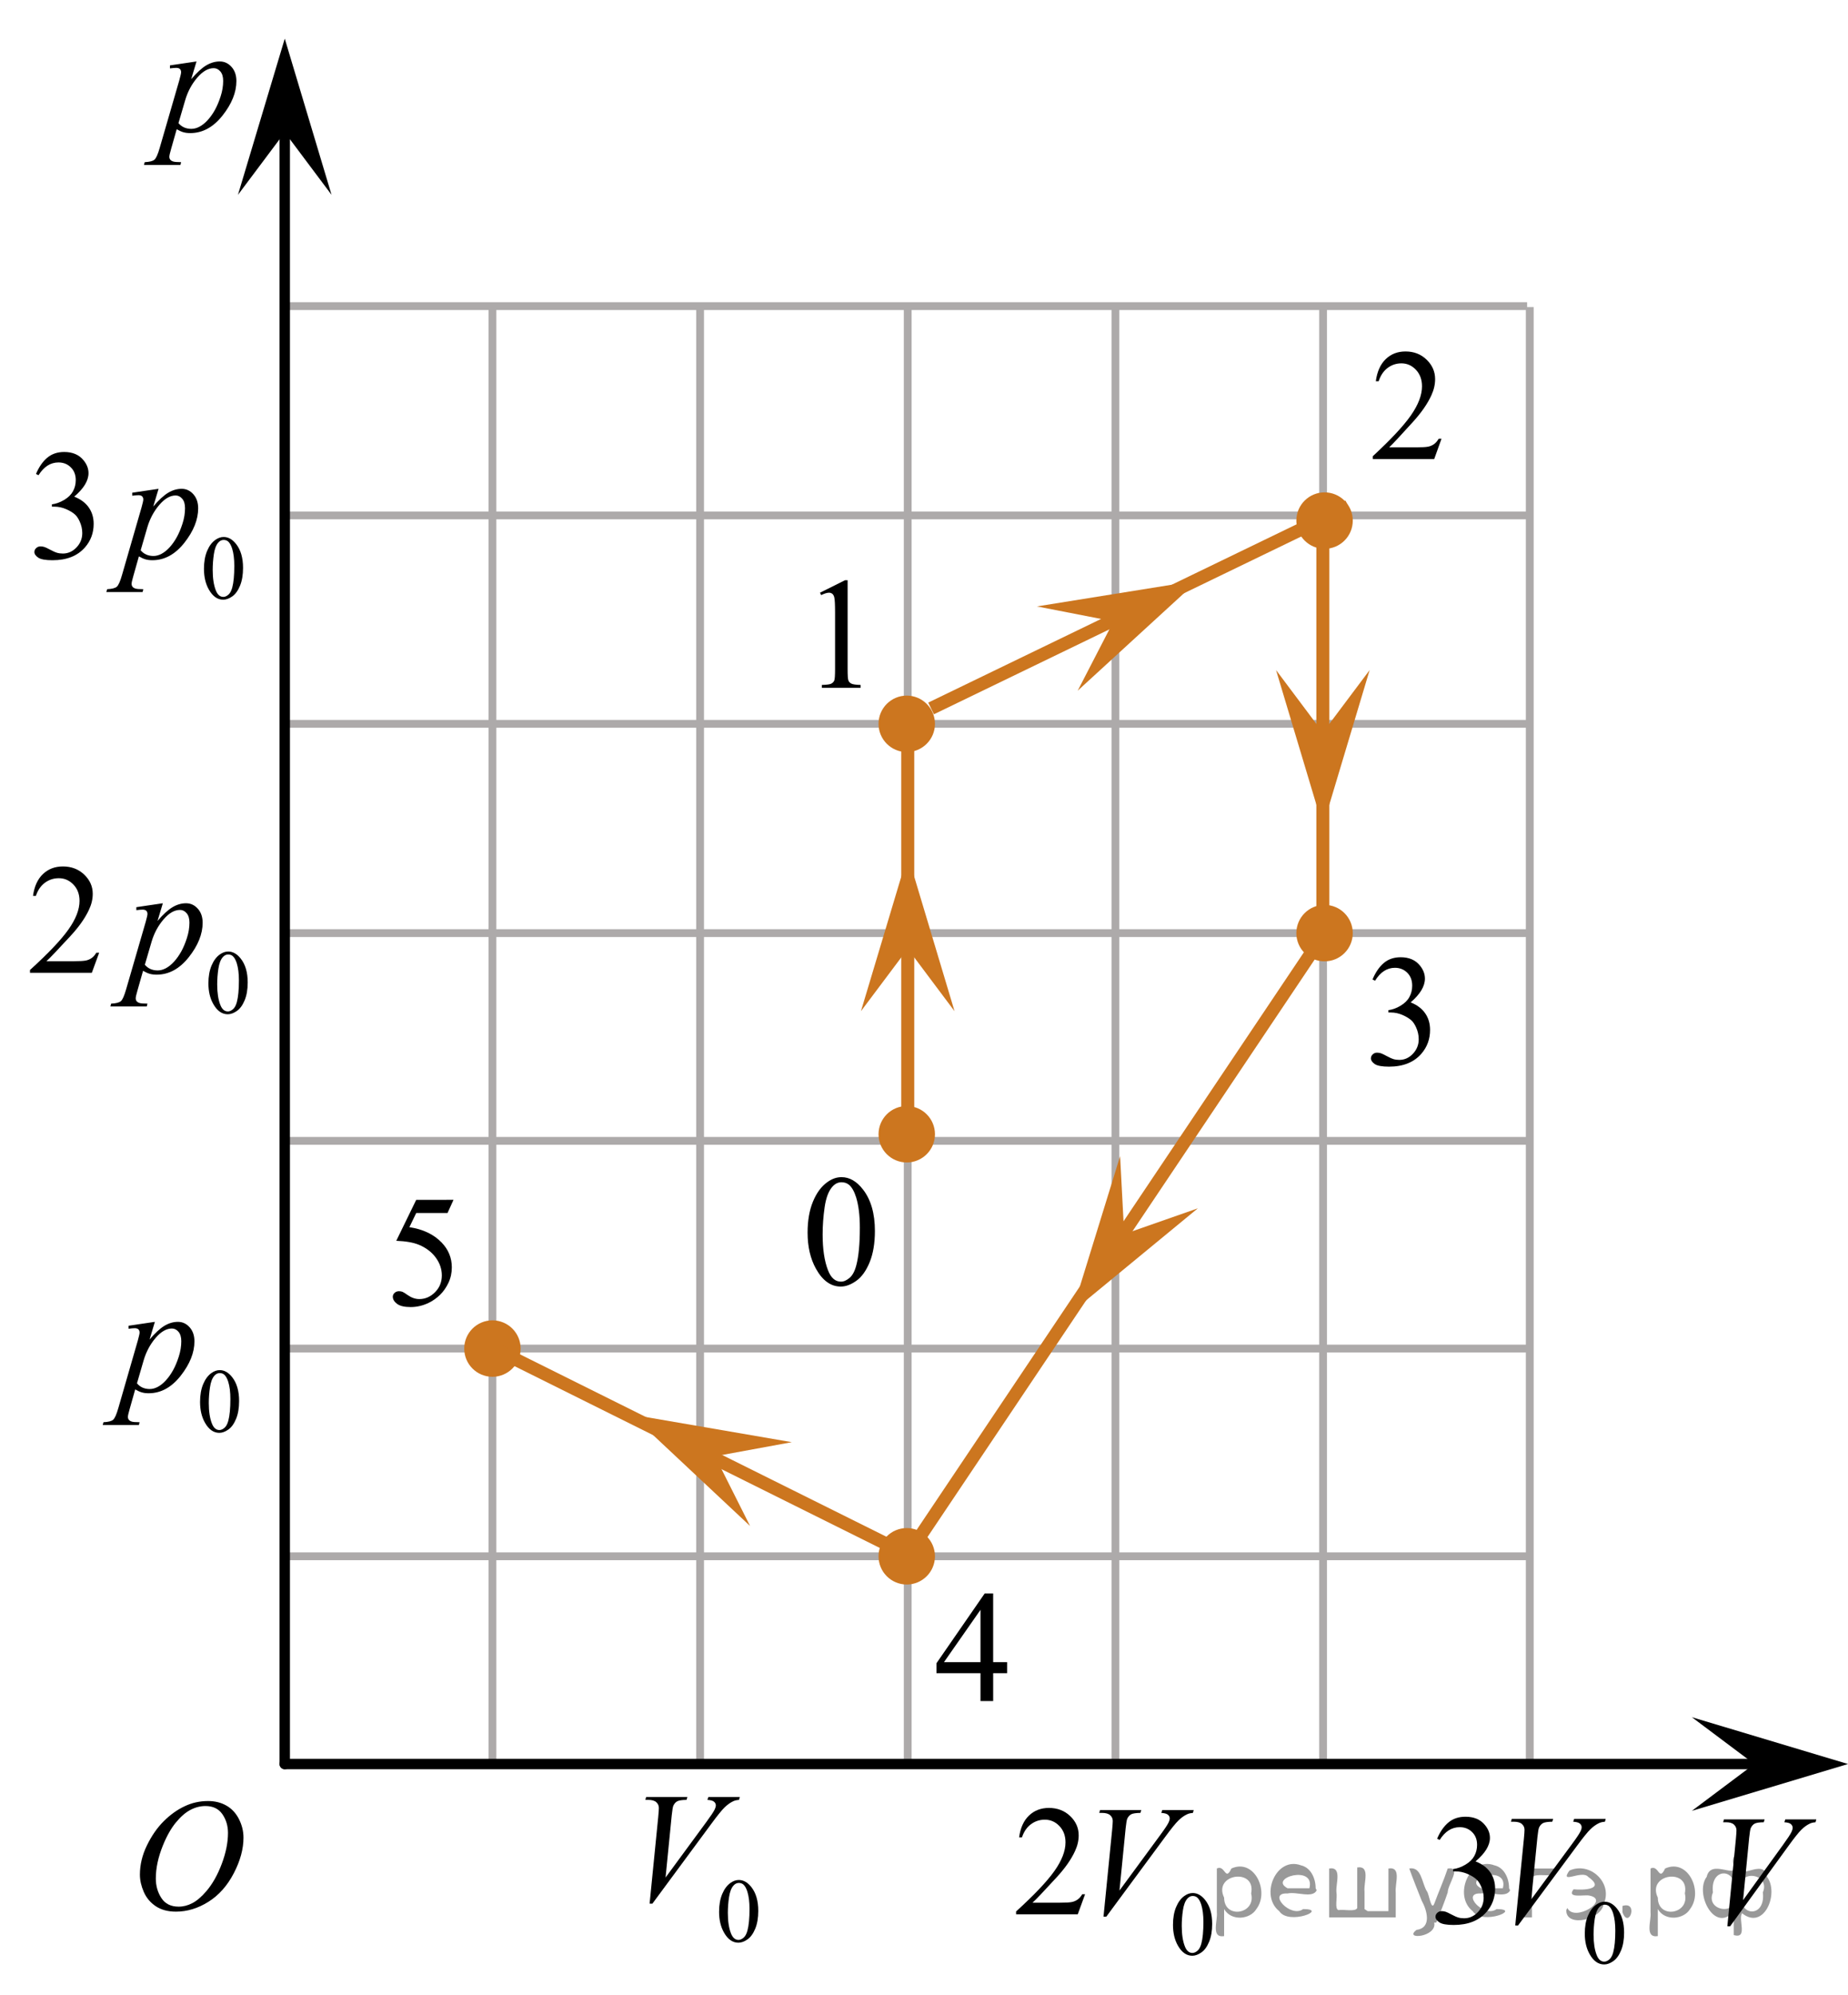 <?xml version="1.0" encoding="utf-8"?>
<!-- Generator: Adobe Illustrator 27.2.0, SVG Export Plug-In . SVG Version: 6.00 Build 0)  -->
<svg version="1.1" id="Слой_1" xmlns="http://www.w3.org/2000/svg" xmlns:xlink="http://www.w3.org/1999/xlink" x="0px" y="0px"
	 width="177.687px" height="191.726px" viewBox="0 0 177.687 191.726" enable-background="new 0 0 177.687 191.726"
	 xml:space="preserve">
<line fill="none" stroke="#ADAAAA" stroke-width="0.75" stroke-miterlimit="10" x1="27.337" y1="69.575" x2="147.088" y2="69.575"/>
<line fill="none" stroke="#ADAAAA" stroke-width="0.75" stroke-miterlimit="10" x1="27.337" y1="89.691" x2="147.088" y2="89.691"/>
<line fill="none" stroke="#ADAAAA" stroke-width="0.75" stroke-miterlimit="10" x1="27.337" y1="109.66" x2="147.088" y2="109.66"/>
<line fill="none" stroke="#ADAAAA" stroke-width="0.75" stroke-miterlimit="10" x1="27.337" y1="129.624" x2="147.088" y2="129.624"/>
<line fill="none" stroke="#ADAAAA" stroke-width="0.75" stroke-miterlimit="10" x1="27.337" y1="149.59" x2="147.088" y2="149.59"/>
<line fill="none" stroke="#ADAAAA" stroke-width="0.75" stroke-miterlimit="10" x1="27.379" y1="169.558" x2="127.215" y2="169.558"/>
<line fill="none" stroke="#ADAAAA" stroke-width="0.75" stroke-miterlimit="10" x1="27.379" y1="169.558" x2="27.379" y2="69.575"/>
<line fill="none" stroke="#ADAAAA" stroke-width="0.75" stroke-miterlimit="10" x1="47.348" y1="169.532" x2="47.348" y2="29.425"/>
<line fill="none" stroke="#ADAAAA" stroke-width="0.75" stroke-miterlimit="10" x1="67.314" y1="169.532" x2="67.314" y2="29.425"/>
<line fill="none" stroke="#ADAAAA" stroke-width="0.75" stroke-miterlimit="10" x1="87.278" y1="169.532" x2="87.278" y2="29.425"/>
<line fill="none" stroke="#ADAAAA" stroke-width="0.75" stroke-miterlimit="10" x1="107.249" y1="169.532" x2="107.249" y2="29.425"/>
<line fill="none" stroke="#ADAAAA" stroke-width="0.75" stroke-miterlimit="10" x1="127.215" y1="169.532" x2="127.215" y2="29.425"/>
<polygon points="168.678,169.558 162.675,165.058 177.687,169.558 162.675,174.058 "/>
<circle fill="#CC761F" stroke="#CC761F" stroke-width="0.75" stroke-miterlimit="10" cx="87.185" cy="109.024" r="2.338"/>
<circle fill="#CC761F" stroke="#CC761F" stroke-width="0.75" stroke-miterlimit="10" cx="87.185" cy="149.591" r="2.338"/>
<g>
	<g>
		<g>
			<defs>
				<rect id="SVGID_1_" x="76.243" y="52.198" width="9.53" height="16.697"/>
			</defs>
			<clipPath id="SVGID_00000026870893001120483580000015235678451266051767_">
				<use xlink:href="#SVGID_1_"  overflow="visible"/>
			</clipPath>
			<g clip-path="url(#SVGID_00000026870893001120483580000015235678451266051767_)">
				<path d="M78.844,56.971l2.413-1.203h0.242v8.558c0,0.568,0.022,0.922,0.069,1.062
					c0.046,0.14,0.143,0.246,0.289,0.321c0.145,0.074,0.443,0.117,0.892,0.127v0.276h-3.729v-0.276
					c0.468-0.01,0.77-0.051,0.907-0.123c0.136-0.072,0.231-0.17,0.285-0.292
					c0.053-0.122,0.08-0.487,0.08-1.095v-5.471c0-0.737-0.024-1.211-0.073-1.42
					c-0.034-0.16-0.097-0.277-0.186-0.352c-0.09-0.075-0.198-0.112-0.325-0.112
					c-0.181,0-0.432,0.077-0.753,0.231L78.844,56.971z"/>
			</g>
		</g>
	</g>
</g>
<g>
	<g>
		<g>
			<defs>
				
					<rect id="SVGID_00000013898236102409153770000009530482940069117100_" x="129.143" y="30.215" width="12.36" height="16.697"/>
			</defs>
			<clipPath id="SVGID_00000083798198849479523980000004617691020356771474_">
				<use xlink:href="#SVGID_00000013898236102409153770000009530482940069117100_"  overflow="visible"/>
			</clipPath>
			<g clip-path="url(#SVGID_00000083798198849479523980000004617691020356771474_)">
				<path d="M138.601,42.175l-0.701,1.95h-5.902v-0.276c1.736-1.605,2.959-2.915,3.667-3.932s1.062-1.945,1.062-2.787
					c0-0.644-0.194-1.171-0.583-1.585c-0.389-0.413-0.854-0.62-1.395-0.62c-0.491,0-0.933,0.145-1.324,0.438
					c-0.391,0.291-0.68,0.719-0.866,1.281h-0.273c0.123-0.922,0.44-1.629,0.948-2.122
					c0.509-0.494,1.145-0.74,1.907-0.74c0.811,0,1.489,0.264,2.032,0.792c0.544,0.528,0.815,1.151,0.815,1.868
					c0,0.514-0.118,1.027-0.354,1.54c-0.363,0.808-0.954,1.662-1.77,2.563c-1.225,1.355-1.989,2.173-2.294,2.451
					h2.611c0.531,0,0.904-0.019,1.118-0.06s0.406-0.121,0.579-0.243c0.172-0.122,0.321-0.295,0.45-0.519
					C138.328,42.175,138.601,42.175,138.601,42.175z"/>
			</g>
		</g>
	</g>
</g>
<g>
	<g>
		<g>
			<g>
				<g>
					<g>
						<g>
							<g>
								<g>
									<g>
										<g>
											<g>
												<g>
													<g>
														<g>
															<g>
																<defs>
																	
																		<rect id="SVGID_00000170997596063193563170000011352853113038054043_" x="10.811" y="169.615" width="16.568" height="18.715"/>
																</defs>
																<clipPath id="SVGID_00000181797218133765470020000018026853070310194599_">
																	<use xlink:href="#SVGID_00000170997596063193563170000011352853113038054043_"  overflow="visible"/>
																</clipPath>
															</g>
														</g>
													</g>
												</g>
											</g>
										</g>
									</g>
								</g>
							</g>
						</g>
					</g>
				</g>
			</g>
		</g>
	</g>
	<g>
		<g>
			<g>
				<g>
					<g>
						<g>
							<g>
								<g>
									<g>
										<g>
											<g>
												<g>
													<g>
														<g>
															<g>
																<defs>
																	
																		<rect id="SVGID_00000033359712128943088280000007949369288491689404_" x="10.48" y="169.558" width="16.511" height="18.146"/>
																</defs>
																<clipPath id="SVGID_00000028294468551229293750000003306733561999842733_">
																	<use xlink:href="#SVGID_00000033359712128943088280000007949369288491689404_"  overflow="visible"/>
																</clipPath>
																<g clip-path="url(#SVGID_00000028294468551229293750000003306733561999842733_)">
																	<g enable-background="new    ">
																		<path d="M20.005,173.116c0.665,0,1.253,0.146,1.766,0.44c0.512,0.292,0.914,0.725,1.205,1.297
																			c0.29,0.572,0.435,1.166,0.435,1.78c0,1.09-0.311,2.233-0.935,3.43
																			c-0.623,1.197-1.437,2.111-2.441,2.741c-1.005,0.63-2.044,0.944-3.118,0.944
																			c-0.773,0-1.419-0.174-1.939-0.521c-0.52-0.347-0.904-0.806-1.153-1.375
																			c-0.248-0.57-0.373-1.122-0.373-1.657c0-0.95,0.225-1.889,0.676-2.815
																			c0.451-0.927,0.989-1.702,1.615-2.324c0.625-0.622,1.292-1.101,2.002-1.435
																			C18.453,173.284,19.207,173.116,20.005,173.116z M19.754,173.596c-0.493,0-0.974,0.124-1.444,0.371
																			c-0.471,0.247-0.938,0.652-1.4,1.215c-0.463,0.561-0.879,1.298-1.248,2.208
																			c-0.453,1.119-0.68,2.177-0.68,3.171c0,0.71,0.18,1.338,0.54,1.886
																			c0.359,0.547,0.911,0.821,1.655,0.821c0.448,0,0.888-0.113,1.319-0.338
																			c0.431-0.225,0.88-0.609,1.348-1.154c0.586-0.685,1.079-1.559,1.478-2.62
																			c0.399-1.062,0.599-2.054,0.599-2.973c0-0.68-0.18-1.281-0.54-1.804
																			C21.019,173.857,20.477,173.596,19.754,173.596z"/>
																	</g>
																</g>
															</g>
														</g>
													</g>
												</g>
											</g>
										</g>
									</g>
								</g>
							</g>
						</g>
					</g>
				</g>
			</g>
		</g>
	</g>
</g>
<g>
	<g>
		<g>
			<g>
				<g>
					<g>
						<g>
							<g>
								<g>
									<g>
										<g>
											<g>
												<g>
													<g>
														<defs>
															
																<rect id="SVGID_00000149365008034424208890000016052134908774913159_" x="87.278" y="149.59" width="12.363" height="16.699"/>
														</defs>
														<clipPath id="SVGID_00000078023096663562336240000018430305866580279224_">
															<use xlink:href="#SVGID_00000149365008034424208890000016052134908774913159_"  overflow="visible"/>
														</clipPath>
														<g clip-path="url(#SVGID_00000078023096663562336240000018430305866580279224_)">
															<g enable-background="new    ">
																<path d="M96.837,159.766v1.062h-1.343v2.676h-1.218v-2.676H90.041v-0.956l4.641-6.712h0.811v6.606
																	L96.837,159.766L96.837,159.766z M94.276,159.766v-5.029l-3.512,5.029H94.276z"/>
															</g>
														</g>
													</g>
												</g>
											</g>
										</g>
									</g>
								</g>
							</g>
						</g>
					</g>
				</g>
			</g>
		</g>
	</g>
</g>
<g>
	<g>
		<g>
			<g>
				<g>
					<g>
						<g>
							<g>
								<g>
									<g>
										<g>
											<g>
												<g>
													<g>
														<defs>
															
																<rect id="SVGID_00000075137343616533571550000012719985126596934585_" x="129.142" y="88.445" width="12.362" height="18.08"/>
														</defs>
														<clipPath id="SVGID_00000024721736127266889260000001100341332592169368_">
															<use xlink:href="#SVGID_00000075137343616533571550000012719985126596934585_"  overflow="visible"/>
														</clipPath>
														<g clip-path="url(#SVGID_00000024721736127266889260000001100341332592169368_)">
															<g enable-background="new    ">
																<path d="M131.969,94.147c0.286-0.682,0.646-1.209,1.081-1.58c0.435-0.37,0.978-0.556,1.627-0.556
																	c0.802,0,1.417,0.264,1.844,0.791c0.325,0.394,0.487,0.815,0.487,1.263
																	c0,0.737-0.458,1.499-1.373,2.285c0.615,0.244,1.08,0.593,1.395,1.046
																	c0.315,0.453,0.472,0.986,0.472,1.599c0,0.876-0.275,1.636-0.826,2.278
																	c-0.718,0.836-1.759,1.255-3.121,1.255c-0.674,0-1.132-0.085-1.376-0.254
																	c-0.244-0.17-0.365-0.352-0.365-0.546c0-0.144,0.058-0.272,0.173-0.381
																	c0.116-0.109,0.255-0.164,0.417-0.164c0.123,0,0.248,0.019,0.377,0.06
																	c0.084,0.025,0.273,0.116,0.568,0.273c0.295,0.157,0.499,0.25,0.612,0.28
																	c0.182,0.055,0.377,0.082,0.583,0.082c0.501,0,0.938-0.196,1.31-0.59
																	c0.371-0.394,0.557-0.859,0.557-1.397c0-0.394-0.086-0.777-0.258-1.15
																	c-0.128-0.279-0.268-0.49-0.42-0.635c-0.212-0.199-0.502-0.38-0.871-0.542
																	c-0.369-0.161-0.745-0.242-1.129-0.242h-0.236v-0.225c0.389-0.05,0.778-0.191,1.169-0.426
																	c0.391-0.233,0.675-0.516,0.852-0.844c0.177-0.329,0.266-0.69,0.266-1.083
																	c0-0.513-0.158-0.928-0.476-1.244c-0.317-0.315-0.712-0.474-1.184-0.474
																	c-0.763,0-1.399,0.413-1.911,1.239L131.969,94.147z"/>
															</g>
														</g>
													</g>
												</g>
											</g>
										</g>
									</g>
								</g>
							</g>
						</g>
					</g>
				</g>
			</g>
		</g>
	</g>
</g>
<g>
	<g>
		<g>
			<g>
				<g>
					<g>
						<g>
							<g>
								<g>
									<g>
										<g>
											<g>
												<g>
													<g>
														<defs>
															
																<rect id="SVGID_00000139982126569528243460000015591158162342140809_" x="34.989" y="111.557" width="12.359" height="18.068"/>
														</defs>
														<clipPath id="SVGID_00000013173559269859028610000010825845960007211431_">
															<use xlink:href="#SVGID_00000139982126569528243460000015591158162342140809_"  overflow="visible"/>
														</clipPath>
														<g clip-path="url(#SVGID_00000013173559269859028610000010825845960007211431_)">
															<g enable-background="new    ">
																<path d="M43.605,115.328l-0.576,1.27h-3.01l-0.656,1.359c1.303,0.194,2.336,0.685,3.099,1.472
																	c0.653,0.677,0.981,1.474,0.981,2.39c0,0.533-0.107,1.026-0.321,1.48s-0.483,0.839-0.808,1.157
																	c-0.325,0.318-0.686,0.575-1.085,0.769c-0.565,0.273-1.147,0.411-1.741,0.411
																	c-0.601,0-1.037-0.103-1.31-0.31c-0.273-0.206-0.409-0.435-0.409-0.684
																	c0-0.139,0.056-0.263,0.169-0.369c0.113-0.107,0.256-0.161,0.429-0.161
																	c0.128,0,0.239,0.021,0.335,0.06c0.097,0.04,0.26,0.143,0.491,0.307
																	c0.369,0.259,0.742,0.389,1.121,0.389c0.575,0,1.081-0.221,1.517-0.661
																	c0.435-0.44,0.652-0.978,0.652-1.609c0-0.613-0.194-1.185-0.583-1.715
																	c-0.388-0.53-0.924-0.94-1.608-1.228c-0.536-0.224-1.267-0.353-2.19-0.389l1.918-3.936
																	L43.605,115.328L43.605,115.328z"/>
															</g>
														</g>
													</g>
												</g>
											</g>
										</g>
									</g>
								</g>
							</g>
						</g>
					</g>
				</g>
			</g>
		</g>
	</g>
</g>
<g>
	<g>
		<defs>
			
				<rect id="SVGID_00000098906207961542711490000001587042465203480705_" x="162.688" y="171.107" width="14.573" height="17.554"/>
		</defs>
		<clipPath id="SVGID_00000096753794857919816110000002948465542072691642_">
			<use xlink:href="#SVGID_00000098906207961542711490000001587042465203480705_"  overflow="visible"/>
		</clipPath>
		<g clip-path="url(#SVGID_00000096753794857919816110000002948465542072691642_)">
		</g>
	</g>
	<g>
		<defs>
			<polygon id="SVGID_00000023278913714262802300000018205299655642427279_" points="162.702,189.061 177.675,189.061 
				177.675,171.121 162.702,171.121 162.702,189.061 			"/>
		</defs>
		<clipPath id="SVGID_00000109005375097820963680000002662777479079124352_">
			<use xlink:href="#SVGID_00000023278913714262802300000018205299655642427279_"  overflow="visible"/>
		</clipPath>
		<g clip-path="url(#SVGID_00000109005375097820963680000002662777479079124352_)">
			<path d="M166.086,185.161l0.818-8.368c0.039-0.425,0.059-0.712,0.059-0.86c0-0.222-0.082-0.407-0.245-0.556
				s-0.42-0.222-0.771-0.222h-0.263l0.073-0.274h3.911l-0.08,0.274c-0.425,0.005-0.716,0.049-0.874,0.133
				s-0.284,0.228-0.377,0.43c-0.049,0.109-0.1,0.418-0.153,0.927l-0.585,5.996l3.868-5.352
				c0.419-0.578,0.682-0.981,0.789-1.208c0.073-0.152,0.109-0.286,0.109-0.4c0-0.133-0.056-0.249-0.168-0.348
				s-0.321-0.158-0.629-0.178l0.088-0.274h2.983l-0.073,0.274c-0.239,0.019-0.429,0.066-0.57,0.141
				c-0.269,0.128-0.535,0.323-0.801,0.585c-0.266,0.263-0.685,0.791-1.261,1.587l-5.586,7.693H166.086z"/>
		</g>
	</g>
</g>
<g>
	<defs>
		<polygon id="SVGID_00000154393589934534424670000003285677265919128453_" points="11.111,19.502 26.36,19.502 
			26.36,2.942 11.111,2.942 11.111,19.502 		"/>
	</defs>
	<clipPath id="SVGID_00000072997375723452366460000008700663929546561665_">
		<use xlink:href="#SVGID_00000154393589934534424670000003285677265919128453_"  overflow="visible"/>
	</clipPath>
	<g clip-path="url(#SVGID_00000072997375723452366460000008700663929546561665_)">
		<path d="M18.896,5.907l-0.514,1.705c0.541-0.633,1.023-1.075,1.448-1.327c0.424-0.252,0.857-0.378,1.299-0.378
			c0.442,0,0.819,0.174,1.132,0.522c0.313,0.349,0.469,0.802,0.469,1.36c0,1.087-0.444,2.192-1.333,3.316
			c-0.888,1.125-1.923,1.687-3.104,1.687c-0.248,0-0.468-0.027-0.659-0.081c-0.191-0.055-0.406-0.151-0.644-0.289
			l-0.543,1.912c-0.109,0.375-0.164,0.62-0.164,0.733c0,0.109,0.029,0.201,0.086,0.278
			c0.057,0.076,0.15,0.136,0.279,0.178c0.129,0.042,0.384,0.064,0.767,0.064l-0.067,0.273h-3.507l0.074-0.273
			c0.462-0.021,0.773-0.1,0.935-0.237c0.161-0.139,0.332-0.521,0.51-1.149L17.243,7.708
			c0.114-0.41,0.171-0.664,0.171-0.763c0-0.134-0.039-0.237-0.115-0.311c-0.077-0.074-0.195-0.111-0.353-0.111
			c-0.144,0-0.345,0.018-0.604,0.052V6.285L18.896,5.907z M17.161,11.837c0.308,0.366,0.722,0.549,1.243,0.549
			c0.258,0,0.521-0.072,0.79-0.215c0.268-0.144,0.53-0.356,0.786-0.638c0.255-0.282,0.485-0.606,0.689-0.975
			s0.386-0.802,0.547-1.301c0.161-0.499,0.242-0.993,0.242-1.482c0-0.396-0.09-0.698-0.272-0.908
			s-0.394-0.315-0.637-0.315c-0.536,0-1.066,0.307-1.59,0.92c-0.523,0.612-0.907,1.329-1.15,2.149L17.161,11.837
			z"/>
	</g>
</g>
<g>
	<defs>
		<polygon id="SVGID_00000144335753639572262270000011529792033909763769_" points="59.032,189.637 75.592,189.637 
			75.592,167.625 59.032,167.625 59.032,189.637 		"/>
	</defs>
	<clipPath id="SVGID_00000062159046947229688400000004174549049027124374_">
		<use xlink:href="#SVGID_00000144335753639572262270000011529792033909763769_"  overflow="visible"/>
	</clipPath>
	<g clip-path="url(#SVGID_00000062159046947229688400000004174549049027124374_)">
		<path d="M69.141,183.762c0-0.662,0.1-1.232,0.301-1.711c0.2-0.477,0.467-0.834,0.799-1.068
			c0.258-0.185,0.524-0.278,0.799-0.278c0.446,0,0.848,0.228,1.203,0.681c0.444,0.562,0.665,1.325,0.665,2.287
			c0,0.674-0.097,1.246-0.292,1.717c-0.195,0.472-0.443,0.814-0.745,1.026c-0.302,0.212-0.594,0.318-0.874,0.318
			c-0.556,0-1.018-0.326-1.388-0.981C69.297,185.202,69.141,184.538,69.141,183.762z M69.983,183.869
			c0,0.799,0.099,1.451,0.296,1.957c0.164,0.425,0.407,0.638,0.731,0.638c0.155,0,0.315-0.069,0.481-0.208
			c0.166-0.138,0.292-0.37,0.378-0.695c0.132-0.491,0.198-1.184,0.198-2.077c0-0.662-0.069-1.215-0.206-1.657
			c-0.103-0.328-0.236-0.56-0.399-0.698c-0.118-0.094-0.259-0.141-0.425-0.141c-0.195,0-0.368,0.087-0.52,0.261
			c-0.206,0.237-0.346,0.609-0.421,1.118C70.02,182.874,69.983,183.375,69.983,183.869z"/>
	</g>
	<g clip-path="url(#SVGID_00000062159046947229688400000004174549049027124374_)">
		<path d="M62.46,182.98l0.83-8.343c0.04-0.424,0.06-0.709,0.06-0.856c0-0.222-0.083-0.407-0.248-0.555
			s-0.426-0.222-0.782-0.222h-0.267l0.074-0.273h3.965l-0.082,0.273c-0.43,0.005-0.725,0.05-0.886,0.133
			c-0.161,0.084-0.288,0.227-0.382,0.429c-0.049,0.108-0.101,0.416-0.155,0.924l-0.593,5.978l3.921-5.335
			c0.425-0.576,0.692-0.978,0.801-1.204c0.074-0.152,0.111-0.286,0.111-0.399c0-0.133-0.057-0.248-0.171-0.347
			c-0.113-0.099-0.326-0.158-0.637-0.178l0.089-0.273h3.024l-0.074,0.273c-0.242,0.019-0.435,0.066-0.578,0.141
			c-0.272,0.128-0.542,0.322-0.811,0.584c-0.27,0.261-0.696,0.788-1.279,1.581l-5.663,7.67H62.46z"/>
	</g>
</g>
<g>
	<defs>
		<polygon id="SVGID_00000116220542264357836460000011240805463349272200_" points="94.826,190.889 119.666,190.889 
			119.666,168.878 94.826,168.878 94.826,190.889 		"/>
	</defs>
	<clipPath id="SVGID_00000103958648477970647280000009617841654455487398_">
		<use xlink:href="#SVGID_00000116220542264357836460000011240805463349272200_"  overflow="visible"/>
	</clipPath>
	<g clip-path="url(#SVGID_00000103958648477970647280000009617841654455487398_)">
		<path d="M112.784,185.015c0-0.662,0.1-1.232,0.301-1.711c0.2-0.477,0.467-0.834,0.799-1.068
			c0.258-0.185,0.523-0.278,0.799-0.278c0.446,0,0.848,0.228,1.203,0.681c0.443,0.562,0.665,1.325,0.665,2.287
			c0,0.674-0.097,1.246-0.292,1.717c-0.194,0.472-0.442,0.814-0.745,1.026c-0.302,0.212-0.594,0.318-0.874,0.318
			c-0.556,0-1.018-0.326-1.388-0.981C112.94,186.455,112.784,185.791,112.784,185.015z M113.626,185.122
			c0,0.799,0.099,1.451,0.296,1.957c0.164,0.425,0.407,0.638,0.731,0.638c0.155,0,0.315-0.069,0.481-0.208
			c0.166-0.138,0.292-0.37,0.378-0.695c0.132-0.491,0.197-1.184,0.197-2.077c0-0.662-0.068-1.215-0.206-1.657
			c-0.102-0.328-0.236-0.56-0.399-0.698c-0.117-0.094-0.259-0.141-0.425-0.141c-0.195,0-0.368,0.087-0.52,0.261
			c-0.206,0.237-0.346,0.609-0.421,1.118C113.663,184.127,113.626,184.628,113.626,185.122z"/>
	</g>
	<g clip-path="url(#SVGID_00000103958648477970647280000009617841654455487398_)">
		<path d="M104.332,182.074l-0.704,1.929h-5.93v-0.273c1.744-1.586,2.973-2.882,3.684-3.887
			c0.712-1.005,1.067-1.924,1.067-2.756c0-0.636-0.195-1.157-0.585-1.566c-0.391-0.409-0.857-0.613-1.401-0.613
			c-0.494,0-0.938,0.144-1.33,0.433c-0.393,0.288-0.684,0.71-0.871,1.267h-0.274
			c0.124-0.911,0.441-1.61,0.953-2.099c0.511-0.487,1.149-0.731,1.916-0.731c0.815,0,1.495,0.262,2.042,0.783
			c0.546,0.522,0.818,1.139,0.818,1.848c0,0.507-0.118,1.015-0.355,1.522c-0.366,0.798-0.959,1.643-1.779,2.534
			c-1.23,1.34-1.998,2.147-2.305,2.423h2.624c0.533,0,0.908-0.019,1.123-0.059s0.408-0.119,0.581-0.24
			c0.173-0.12,0.324-0.292,0.452-0.514H104.332z"/>
	</g>
	<g clip-path="url(#SVGID_00000103958648477970647280000009617841654455487398_)">
		<path d="M106.103,184.232l0.83-8.343c0.039-0.424,0.06-0.709,0.06-0.856c0-0.222-0.083-0.407-0.249-0.555
			c-0.165-0.147-0.426-0.222-0.781-0.222h-0.268l0.074-0.273h3.966l-0.082,0.273
			c-0.43,0.005-0.725,0.05-0.886,0.133c-0.16,0.084-0.287,0.227-0.382,0.429
			c-0.049,0.108-0.101,0.416-0.155,0.924l-0.593,5.978l3.921-5.335c0.425-0.576,0.691-0.978,0.801-1.204
			c0.074-0.152,0.111-0.286,0.111-0.399c0-0.133-0.058-0.248-0.171-0.347s-0.326-0.158-0.638-0.178l0.089-0.273
			h3.024l-0.074,0.273c-0.242,0.019-0.435,0.066-0.578,0.141c-0.272,0.128-0.542,0.322-0.811,0.584
			c-0.27,0.261-0.695,0.788-1.278,1.581l-5.663,7.67H106.103z"/>
	</g>
</g>
<g>
	<defs>
		<polygon id="SVGID_00000089531916856298521290000015001091265182487209_" points="135.323,191.726 158.852,191.726 
			158.852,169.715 135.323,169.715 135.323,191.726 		"/>
	</defs>
	<clipPath id="SVGID_00000180333643259006795010000014207290161270836637_">
		<use xlink:href="#SVGID_00000089531916856298521290000015001091265182487209_"  overflow="visible"/>
	</clipPath>
	<g clip-path="url(#SVGID_00000180333643259006795010000014207290161270836637_)">
		<path d="M152.379,185.852c0-0.662,0.101-1.232,0.302-1.711c0.201-0.477,0.468-0.834,0.801-1.068
			c0.259-0.185,0.525-0.278,0.802-0.278c0.448,0,0.851,0.228,1.206,0.681c0.445,0.562,0.668,1.325,0.668,2.287
			c0,0.674-0.098,1.246-0.293,1.717c-0.195,0.472-0.444,0.814-0.748,1.026c-0.303,0.212-0.595,0.318-0.876,0.318
			c-0.558,0-1.022-0.326-1.392-0.981C152.535,187.292,152.379,186.628,152.379,185.852z M153.224,185.959
			c0,0.799,0.099,1.451,0.297,1.957c0.164,0.425,0.408,0.638,0.732,0.638c0.155,0,0.316-0.069,0.482-0.208
			c0.166-0.138,0.293-0.37,0.379-0.695c0.133-0.491,0.199-1.184,0.199-2.077c0-0.662-0.07-1.215-0.207-1.657
			c-0.103-0.328-0.237-0.56-0.4-0.698c-0.119-0.094-0.261-0.141-0.428-0.141c-0.195,0-0.369,0.087-0.521,0.261
			c-0.206,0.237-0.347,0.609-0.422,1.118C153.261,184.964,153.224,185.465,153.224,185.959z"/>
	</g>
	<g clip-path="url(#SVGID_00000180333643259006795010000014207290161270836637_)">
		<path d="M138.18,176.737c0.287-0.675,0.65-1.195,1.09-1.562c0.438-0.367,0.984-0.551,1.639-0.551
			c0.808,0,1.428,0.262,1.858,0.783c0.327,0.39,0.491,0.806,0.491,1.249c0,0.73-0.461,1.482-1.383,2.261
			c0.619,0.241,1.088,0.587,1.404,1.035c0.317,0.448,0.477,0.975,0.477,1.581c0,0.867-0.278,1.618-0.833,2.253
			c-0.724,0.828-1.772,1.242-3.144,1.242c-0.679,0-1.142-0.084-1.387-0.252c-0.245-0.167-0.368-0.347-0.368-0.539
			c0-0.143,0.059-0.269,0.175-0.377s0.257-0.162,0.421-0.162c0.123,0,0.25,0.019,0.379,0.059
			c0.084,0.024,0.274,0.114,0.572,0.27c0.297,0.155,0.502,0.248,0.617,0.277c0.183,0.055,0.379,0.081,0.587,0.081
			c0.505,0,0.945-0.194,1.319-0.583c0.374-0.39,0.561-0.851,0.561-1.382c0-0.39-0.087-0.769-0.261-1.139
			c-0.129-0.275-0.27-0.484-0.424-0.628c-0.213-0.196-0.505-0.375-0.877-0.535c-0.371-0.16-0.75-0.24-1.137-0.24
			h-0.238v-0.222c0.392-0.049,0.784-0.19,1.178-0.421c0.395-0.231,0.681-0.51,0.859-0.835
			c0.178-0.325,0.268-0.683,0.268-1.071c0-0.508-0.16-0.918-0.479-1.23c-0.319-0.314-0.718-0.47-1.193-0.47
			c-0.769,0-1.41,0.409-1.925,1.227L138.18,176.737z"/>
	</g>
	<g clip-path="url(#SVGID_00000180333643259006795010000014207290161270836637_)">
		<path d="M145.692,185.08l0.832-8.343c0.04-0.424,0.06-0.709,0.06-0.856c0-0.222-0.084-0.407-0.25-0.555
			s-0.428-0.222-0.783-0.222h-0.268l0.074-0.273h3.977l-0.082,0.273c-0.432,0.005-0.727,0.05-0.889,0.133
			c-0.16,0.084-0.288,0.227-0.383,0.429c-0.049,0.108-0.102,0.416-0.156,0.924l-0.594,5.978l3.932-5.335
			c0.427-0.576,0.694-0.978,0.803-1.204c0.075-0.152,0.112-0.286,0.112-0.399c0-0.133-0.058-0.248-0.171-0.347
			c-0.114-0.099-0.327-0.158-0.64-0.178l0.089-0.273h3.033l-0.074,0.273c-0.242,0.019-0.435,0.066-0.58,0.141
			c-0.272,0.128-0.543,0.322-0.814,0.584c-0.271,0.261-0.698,0.788-1.282,1.581l-5.68,7.67H145.692z"/>
	</g>
</g>
<g>
	<defs>
		<polygon id="SVGID_00000072280092168450770670000000848783291428236417_" points="7.153,140.629 26.404,140.629 
			26.404,118.618 7.153,118.618 7.153,140.629 		"/>
	</defs>
	<clipPath id="SVGID_00000179643570738848273980000015863781010982123451_">
		<use xlink:href="#SVGID_00000072280092168450770670000000848783291428236417_"  overflow="visible"/>
	</clipPath>
	<g clip-path="url(#SVGID_00000179643570738848273980000015863781010982123451_)">
		<path d="M19.236,134.754c0-0.662,0.1-1.232,0.299-1.711c0.2-0.477,0.465-0.834,0.796-1.068
			c0.257-0.185,0.522-0.278,0.796-0.278c0.445,0,0.845,0.228,1.199,0.681c0.442,0.562,0.664,1.325,0.664,2.287
			c0,0.674-0.097,1.246-0.291,1.717c-0.194,0.472-0.441,0.814-0.742,1.026c-0.301,0.212-0.592,0.318-0.871,0.318
			c-0.554,0-1.015-0.326-1.383-0.981C19.392,136.194,19.236,135.53,19.236,134.754z M20.075,134.861
			c0,0.799,0.098,1.451,0.295,1.957c0.163,0.425,0.405,0.638,0.728,0.638c0.154,0,0.314-0.069,0.479-0.208
			c0.166-0.138,0.291-0.37,0.377-0.695c0.131-0.491,0.197-1.184,0.197-2.077c0-0.662-0.068-1.215-0.205-1.657
			c-0.103-0.328-0.236-0.56-0.398-0.698c-0.117-0.094-0.258-0.141-0.423-0.141c-0.194,0-0.367,0.087-0.518,0.261
			c-0.206,0.237-0.345,0.609-0.419,1.118C20.112,133.866,20.075,134.367,20.075,134.861z"/>
	</g>
	<g clip-path="url(#SVGID_00000179643570738848273980000015863781010982123451_)">
		<path d="M14.891,127.056l-0.51,1.699c0.537-0.631,1.016-1.071,1.437-1.323c0.421-0.251,0.851-0.376,1.289-0.376
			c0.438,0,0.812,0.173,1.123,0.52s0.465,0.799,0.465,1.355c0,1.084-0.441,2.187-1.322,3.307
			c-0.881,1.121-1.908,1.682-3.08,1.682c-0.247,0-0.464-0.027-0.654-0.082c-0.19-0.054-0.402-0.149-0.639-0.288
			l-0.539,1.906c-0.108,0.375-0.163,0.618-0.163,0.731c0,0.108,0.028,0.201,0.085,0.277s0.149,0.136,0.277,0.178
			s0.381,0.062,0.761,0.062l-0.066,0.273H9.876l0.074-0.273c0.458-0.019,0.767-0.099,0.927-0.236
			c0.16-0.138,0.329-0.519,0.506-1.145l1.869-6.473c0.113-0.409,0.17-0.662,0.17-0.761
			c0-0.133-0.038-0.236-0.115-0.31c-0.076-0.074-0.193-0.11-0.351-0.11c-0.143,0-0.342,0.017-0.598,0.051
			v-0.288L14.891,127.056z M13.17,132.967c0.305,0.364,0.716,0.546,1.233,0.546c0.256,0,0.517-0.071,0.783-0.214
			s0.525-0.354,0.779-0.636c0.253-0.28,0.481-0.605,0.683-0.972c0.202-0.366,0.383-0.799,0.543-1.297
			c0.16-0.497,0.24-0.989,0.24-1.478c0-0.394-0.09-0.695-0.27-0.905c-0.18-0.209-0.39-0.314-0.631-0.314
			c-0.532,0-1.058,0.306-1.577,0.916c-0.519,0.611-0.9,1.325-1.141,2.143L13.17,132.967z"/>
	</g>
</g>
<g>
	<defs>
		<polygon id="SVGID_00000093860936013254952130000004804337935767997060_" points="0,100.394 27.669,100.394 27.669,78.382 
			0,78.382 0,100.394 		"/>
	</defs>
	<clipPath id="SVGID_00000085244768752204667780000009012868266321333909_">
		<use xlink:href="#SVGID_00000093860936013254952130000004804337935767997060_"  overflow="visible"/>
	</clipPath>
	<g clip-path="url(#SVGID_00000085244768752204667780000009012868266321333909_)">
		<path d="M20.039,94.519c0-0.662,0.101-1.232,0.302-1.711c0.201-0.477,0.468-0.834,0.801-1.068
			c0.259-0.185,0.525-0.278,0.801-0.278c0.448,0,0.851,0.228,1.206,0.681c0.445,0.562,0.668,1.325,0.668,2.287
			c0,0.674-0.098,1.246-0.293,1.717c-0.195,0.472-0.444,0.814-0.747,1.026c-0.303,0.212-0.596,0.318-0.877,0.318
			c-0.557,0-1.02-0.326-1.391-0.981C20.196,95.96,20.039,95.295,20.039,94.519z M20.884,94.626
			c0,0.799,0.099,1.451,0.297,1.957c0.163,0.425,0.407,0.638,0.732,0.638c0.154,0,0.315-0.069,0.481-0.208
			c0.167-0.138,0.293-0.37,0.38-0.695c0.132-0.491,0.197-1.184,0.197-2.077c0-0.662-0.068-1.215-0.206-1.657
			c-0.103-0.328-0.237-0.56-0.4-0.698c-0.118-0.094-0.261-0.141-0.427-0.141c-0.195,0-0.369,0.087-0.521,0.261
			c-0.206,0.237-0.347,0.609-0.422,1.118C20.921,93.631,20.884,94.132,20.884,94.626z"/>
	</g>
	<g clip-path="url(#SVGID_00000085244768752204667780000009012868266321333909_)">
		<path d="M9.534,91.579l-0.706,1.929H2.884v-0.273c1.748-1.586,2.979-2.882,3.693-3.887s1.07-1.924,1.07-2.756
			c0-0.636-0.196-1.157-0.587-1.566s-0.859-0.613-1.404-0.613c-0.496,0-0.94,0.144-1.334,0.433
			c-0.394,0.288-0.685,0.71-0.873,1.267H3.174c0.124-0.911,0.442-1.61,0.955-2.099
			c0.513-0.487,1.153-0.731,1.92-0.731c0.817,0,1.5,0.262,2.047,0.783c0.547,0.522,0.821,1.139,0.821,1.848
			c0,0.507-0.119,1.015-0.357,1.522C8.194,88.232,7.6,89.077,6.778,89.968c-1.233,1.34-2.004,2.147-2.311,2.423
			H7.097c0.535,0,0.91-0.019,1.126-0.059c0.215-0.039,0.41-0.119,0.583-0.24c0.173-0.12,0.325-0.292,0.454-0.514
			H9.534z"/>
	</g>
	<g clip-path="url(#SVGID_00000085244768752204667780000009012868266321333909_)">
		<path d="M15.658,86.821L15.146,88.52c0.539-0.631,1.022-1.071,1.445-1.323c0.424-0.251,0.856-0.376,1.297-0.376
			c0.44,0,0.816,0.173,1.129,0.52s0.467,0.799,0.467,1.355c0,1.084-0.443,2.187-1.33,3.307
			c-0.887,1.121-1.918,1.682-3.098,1.682c-0.248,0-0.467-0.027-0.658-0.082c-0.19-0.054-0.405-0.149-0.643-0.288
			l-0.542,1.906c-0.109,0.375-0.164,0.618-0.164,0.731c0,0.108,0.028,0.201,0.085,0.277s0.15,0.136,0.279,0.178
			s0.384,0.062,0.765,0.062l-0.067,0.273h-3.499l0.074-0.273c0.46-0.019,0.771-0.099,0.933-0.236
			s0.331-0.519,0.509-1.145l1.88-6.473c0.114-0.409,0.171-0.662,0.171-0.761c0-0.133-0.038-0.236-0.115-0.31
			c-0.077-0.074-0.194-0.11-0.352-0.11c-0.144,0-0.345,0.017-0.602,0.051v-0.288L15.658,86.821z M13.927,92.732
			c0.307,0.364,0.721,0.546,1.241,0.546c0.258,0,0.519-0.071,0.787-0.214c0.268-0.143,0.529-0.354,0.785-0.636
			c0.254-0.28,0.484-0.605,0.688-0.972c0.203-0.366,0.385-0.799,0.545-1.297
			c0.162-0.497,0.242-0.989,0.242-1.478c0-0.394-0.09-0.695-0.272-0.905c-0.182-0.209-0.393-0.314-0.635-0.314
			c-0.535,0-1.065,0.306-1.586,0.916c-0.523,0.611-0.906,1.325-1.148,2.143L13.927,92.732z"/>
	</g>
</g>
<g>
	<defs>
		<polygon id="SVGID_00000167391336436220329630000014573765213418170528_" points="0.634,60.547 26.785,60.547 
			26.785,38.536 0.634,38.536 0.634,60.547 		"/>
	</defs>
	<clipPath id="SVGID_00000142168183661258288110000002343750654062835618_">
		<use xlink:href="#SVGID_00000167391336436220329630000014573765213418170528_"  overflow="visible"/>
	</clipPath>
	<g clip-path="url(#SVGID_00000142168183661258288110000002343750654062835618_)">
		<path d="M19.611,54.672c0-0.662,0.1-1.232,0.3-1.711c0.199-0.477,0.465-0.834,0.797-1.068
			c0.257-0.185,0.522-0.278,0.797-0.278c0.445,0,0.845,0.228,1.199,0.681c0.443,0.562,0.664,1.325,0.664,2.287
			c0,0.674-0.097,1.246-0.291,1.717c-0.194,0.472-0.442,0.814-0.743,1.026c-0.302,0.212-0.592,0.318-0.872,0.318
			c-0.555,0-1.016-0.326-1.384-0.981C19.766,56.112,19.611,55.448,19.611,54.672z M20.451,54.779
			c0,0.799,0.098,1.451,0.295,1.957c0.163,0.425,0.406,0.638,0.729,0.638c0.154,0,0.315-0.069,0.479-0.208
			c0.166-0.138,0.292-0.37,0.378-0.695c0.131-0.491,0.196-1.184,0.196-2.077c0-0.662-0.068-1.215-0.205-1.657
			c-0.103-0.328-0.236-0.56-0.398-0.698c-0.117-0.094-0.259-0.141-0.425-0.141c-0.194,0-0.366,0.087-0.518,0.261
			c-0.206,0.237-0.346,0.609-0.42,1.118C20.488,53.784,20.451,54.285,20.451,54.779z"/>
	</g>
	<g clip-path="url(#SVGID_00000142168183661258288110000002343750654062835618_)">
		<path d="M3.46,45.558c0.286-0.675,0.647-1.195,1.083-1.562c0.436-0.367,0.98-0.551,1.63-0.551
			c0.804,0,1.42,0.262,1.849,0.783c0.325,0.39,0.488,0.806,0.488,1.249c0,0.73-0.459,1.482-1.375,2.261
			c0.615,0.241,1.081,0.587,1.397,1.035s0.474,0.975,0.474,1.581c0,0.867-0.276,1.618-0.828,2.253
			c-0.72,0.828-1.762,1.242-3.127,1.242c-0.676,0-1.135-0.084-1.379-0.252C3.427,53.43,3.305,53.25,3.305,53.058
			c0-0.143,0.059-0.269,0.174-0.377c0.116-0.108,0.255-0.162,0.418-0.162c0.123,0,0.249,0.019,0.377,0.059
			c0.084,0.024,0.273,0.114,0.569,0.27s0.5,0.248,0.613,0.277c0.183,0.055,0.377,0.081,0.584,0.081
			c0.503,0,0.94-0.194,1.312-0.583c0.372-0.39,0.558-0.851,0.558-1.382c0-0.39-0.086-0.769-0.259-1.139
			c-0.128-0.275-0.269-0.484-0.421-0.628c-0.212-0.196-0.503-0.375-0.872-0.535
			c-0.37-0.16-0.747-0.24-1.131-0.24H4.991v-0.222c0.39-0.049,0.78-0.19,1.172-0.421
			s0.677-0.51,0.854-0.835c0.178-0.325,0.267-0.683,0.267-1.071c0-0.508-0.159-0.918-0.477-1.23
			c-0.318-0.314-0.714-0.47-1.187-0.47c-0.765,0-1.402,0.409-1.915,1.227L3.46,45.558z"/>
	</g>
	<g clip-path="url(#SVGID_00000142168183661258288110000002343750654062835618_)">
		<path d="M15.247,46.984l-0.51,1.699c0.537-0.631,1.017-1.071,1.438-1.323c0.422-0.251,0.852-0.376,1.29-0.376
			s0.814,0.173,1.124,0.52s0.466,0.799,0.466,1.355c0,1.084-0.441,2.187-1.323,3.307
			c-0.883,1.121-1.91,1.682-3.083,1.682c-0.246,0-0.465-0.027-0.654-0.082c-0.19-0.054-0.402-0.149-0.64-0.288
			l-0.539,1.906c-0.108,0.375-0.163,0.618-0.163,0.731c0,0.108,0.028,0.201,0.085,0.277s0.149,0.136,0.277,0.178
			s0.382,0.062,0.762,0.062l-0.066,0.273h-3.482l0.074-0.273c0.458-0.019,0.768-0.099,0.928-0.236
			s0.329-0.519,0.506-1.145l1.871-6.473c0.113-0.409,0.17-0.662,0.17-0.761c0-0.133-0.038-0.236-0.115-0.31
			c-0.076-0.074-0.193-0.11-0.351-0.11c-0.144,0-0.343,0.017-0.599,0.051v-0.288L15.247,46.984z M13.525,52.895
			c0.306,0.364,0.718,0.546,1.235,0.546c0.256,0,0.517-0.071,0.783-0.214s0.526-0.354,0.78-0.636
			c0.254-0.28,0.481-0.605,0.684-0.972c0.202-0.366,0.383-0.799,0.543-1.297c0.16-0.497,0.24-0.989,0.24-1.478
			c0-0.394-0.09-0.695-0.27-0.905c-0.18-0.209-0.391-0.314-0.632-0.314c-0.532,0-1.059,0.306-1.578,0.916
			c-0.52,0.611-0.901,1.325-1.143,2.143L13.525,52.895z"/>
	</g>
</g>
<line fill="none" stroke="#ADAAAA" stroke-width="0.75" stroke-miterlimit="10" x1="147.088" y1="169.623" x2="147.088" y2="29.517"/>
<line fill="none" stroke="#ADAAAA" stroke-width="0.75" stroke-miterlimit="10" x1="27.082" y1="29.425" x2="146.833" y2="29.425"/>
<line fill="none" stroke="#ADAAAA" stroke-width="0.75" stroke-miterlimit="10" x1="27.082" y1="49.541" x2="146.833" y2="49.541"/>
<line fill="none" stroke="#000000" stroke-linecap="round" stroke-linejoin="round" stroke-miterlimit="10" x1="27.379" y1="169.558" x2="170.188" y2="169.558"/>
<polygon points="27.38,12.723 22.88,18.727 27.38,3.716 31.879,18.727 "/>
<line fill="none" stroke="#000000" stroke-linecap="round" stroke-linejoin="round" stroke-miterlimit="10" x1="27.379" y1="169.558" x2="27.379" y2="7.973"/>
<circle fill="#CC761F" stroke="#CC761F" stroke-width="0.75" stroke-miterlimit="10" cx="127.358" cy="89.691" r="2.338"/>
<circle fill="#CC761F" stroke="#CC761F" stroke-width="0.75" stroke-miterlimit="10" cx="47.348" cy="129.625" r="2.338"/>
<circle fill="#CC761F" stroke="#CC761F" stroke-width="0.75" stroke-miterlimit="10" cx="87.185" cy="69.575" r="2.338"/>
<g>
	<g>
		<g>
			<g>
				<g>
					<g>
						<g>
							<g>
								<g>
									<g>
										<g>
											<g>
												<g>
													<defs>
														
															<rect id="SVGID_00000065064133517859565440000008215041488801862072_" x="74.831" y="109.585" width="12.354" height="18.066"/>
													</defs>
													<clipPath id="SVGID_00000183225340280396144260000007688615201457324202_">
														<use xlink:href="#SVGID_00000065064133517859565440000008215041488801862072_"  overflow="visible"/>
													</clipPath>
													<g clip-path="url(#SVGID_00000183225340280396144260000007688615201457324202_)">
														<g enable-background="new    ">
															<path d="M77.651,118.48c0-1.155,0.172-2.15,0.517-2.984s0.802-1.455,1.373-1.863
																c0.442-0.324,0.9-0.485,1.372-0.485c0.768,0,1.456,0.396,2.066,1.188
																c0.762,0.981,1.144,2.311,1.144,3.988c0,1.175-0.168,2.174-0.502,2.995
																c-0.335,0.821-0.762,1.418-1.28,1.789s-1.02,0.557-1.501,0.557c-0.955,0-1.749-0.57-2.384-1.711
																C77.919,120.991,77.651,119.834,77.651,118.48z M79.097,118.666c0,1.395,0.169,2.532,0.509,3.413
																c0.28,0.742,0.698,1.113,1.254,1.113c0.266,0,0.541-0.121,0.826-0.362
																c0.286-0.241,0.502-0.646,0.649-1.214c0.227-0.856,0.34-2.064,0.34-3.623
																c0-1.154-0.118-2.118-0.354-2.891c-0.177-0.572-0.405-0.978-0.685-1.217
																c-0.202-0.164-0.445-0.247-0.731-0.247c-0.335,0-0.633,0.152-0.894,0.456
																c-0.353,0.413-0.595,1.063-0.723,1.949C79.161,116.931,79.097,117.805,79.097,118.666z"/>
														</g>
													</g>
												</g>
											</g>
										</g>
									</g>
								</g>
							</g>
						</g>
					</g>
				</g>
			</g>
		</g>
	</g>
</g>
<polygon fill="#CC761F" points="127.193,70.409 131.693,64.406 127.193,79.418 122.693,64.406 "/>
<circle fill="#CC761F" stroke="#CC761F" stroke-width="0.75" stroke-miterlimit="10" cx="127.358" cy="50.04" r="2.338"/>
<line fill="none" stroke="#CC761F" stroke-width="1.25" stroke-miterlimit="10" x1="129.646" y1="48.683" x2="89.523" y2="68.096"/>
<line fill="none" stroke="#CC761F" stroke-width="1.25" stroke-miterlimit="10" x1="87.281" y1="109.66" x2="87.281" y2="69.575"/>
<line fill="none" stroke="#CC761F" stroke-width="1.25" stroke-miterlimit="10" x1="87.375" y1="149.476" x2="47.252" y2="129.512"/>
<line fill="none" stroke="#CC761F" stroke-width="1.25" stroke-miterlimit="10" x1="127.358" y1="89.691" x2="87.185" y2="149.591"/>
<line fill="none" stroke="#CC761F" stroke-width="1.25" stroke-miterlimit="10" x1="127.193" y1="51.946" x2="127.193" y2="91.88"/>
<polygon fill="#CC761F" points="108.093,118.623 115.174,116.144 103.075,126.105 107.699,111.131 "/>
<polygon fill="#CC761F" points="68.752,139.977 72.122,146.68 60.687,135.964 76.131,138.622 "/>
<polygon fill="#CC761F" points="87.281,91.194 82.781,97.197 87.281,82.185 91.781,97.197 "/>
<polygon fill="#CC761F" points="99.701,58.289 115.174,55.801 103.62,66.39 107.064,59.725 "/>
<g style="stroke:none;fill:#000;fill-opacity:0.4" > <path d="m 117.7,183.6 c 0,0.8 0,1.6 0,2.5 -1.3,0.2 -0.6,-1.5 -0.7,-2.3 0,-1.4 0,-2.8 0,-4.2 0.8,-0.4 0.8,1.3 1.4,0.0 2.2,-1.0 3.7,2.2 2.4,3.9 -0.6,1.0 -2.4,1.2 -3.1,0.0 z m 2.6,-1.6 c 0.5,-2.5 -3.7,-1.9 -2.6,0.4 0.0,2.1 3.1,1.6 2.6,-0.4 z" /> <path d="m 126.6,181.7 c -0.4,0.8 -1.9,0.1 -2.8,0.3 -2.0,-0.1 0.3,2.4 1.5,1.5 2.5,0.0 -1.4,1.6 -2.3,0.2 -1.9,-1.5 -0.3,-5.3 2.1,-4.4 0.9,0.2 1.4,1.2 1.4,2.2 z m -0.7,-0.2 c 0.6,-2.3 -4.0,-1.0 -2.1,0.0 0.7,0 1.4,-0.0 2.1,-0.0 z" /> <path d="m 131.5,183.7 c 0.6,0 1.3,0 2.0,0 0,-1.3 0,-2.7 0,-4.1 1.3,-0.2 0.6,1.5 0.7,2.3 0,0.8 0,1.6 0,2.4 -2.1,0 -4.2,0 -6.4,0 0,-1.5 0,-3.1 0,-4.7 1.3,-0.2 0.6,1.5 0.7,2.3 0.1,0.5 -0.2,1.6 0.2,1.7 0.5,-0.1 1.6,0.2 1.8,-0.2 0,-1.3 0,-2.6 0,-3.9 1.3,-0.2 0.6,1.5 0.7,2.3 0,0.5 0,1.1 0,1.7 z" /> <path d="m 137.9,184.8 c 0.3,1.4 -3.0,1.7 -1.7,0.7 1.5,-0.2 1.0,-1.9 0.5,-2.8 -0.4,-1.0 -0.8,-2.0 -1.2,-3.1 1.2,-0.2 1.2,1.4 1.7,2.2 0.2,0.2 0.4,1.9 0.7,1.2 0.4,-1.1 0.9,-2.2 1.3,-3.4 1.4,-0.2 0.0,1.5 -0.0,2.3 -0.3,0.9 -0.7,1.9 -1.1,2.9 z" /> <path d="m 145.2,181.7 c -0.4,0.8 -1.9,0.1 -2.8,0.3 -2.0,-0.1 0.3,2.4 1.5,1.5 2.5,0.0 -1.4,1.6 -2.3,0.2 -1.9,-1.5 -0.3,-5.3 2.1,-4.4 0.9,0.2 1.4,1.2 1.4,2.2 z m -0.7,-0.2 c 0.6,-2.3 -4.0,-1.0 -2.1,0.0 0.7,0 1.4,-0.0 2.1,-0.0 z" /> <path d="m 146.5,184.3 c 0,-1.5 0,-3.1 0,-4.7 1.1,0 2.2,0 3.3,0 0.0,1.5 -3.3,-0.4 -2.5,1.8 0,0.9 0,1.9 0,2.9 -0.2,0 -0.5,0 -0.7,0 z" /> <path d="m 150.7,183.4 c 0.7,1.4 4.2,-0.8 2.1,-1.2 -0.5,-0.1 -2.2,0.3 -1.5,-0.6 1.0,0.1 3.1,0.0 1.4,-1.2 -0.6,-0.7 -2.8,0.8 -1.8,-0.6 2.0,-0.9 4.2,1.2 3.3,3.2 -0.2,1.5 -3.5,2.3 -3.6,0.7 l 0,-0.1 0,-0.0 0,0 z" /> <path d="m 156.0,183.2 c 1.6,-0.5 0.6,2.3 -0.0,0.6 -0.0,-0.2 0.0,-0.4 0.0,-0.6 z" /> <path d="m 159.4,183.6 c 0,0.8 0,1.6 0,2.5 -1.3,0.2 -0.6,-1.5 -0.7,-2.3 0,-1.4 0,-2.8 0,-4.2 0.8,-0.4 0.8,1.3 1.4,0.0 2.2,-1.0 3.7,2.2 2.4,3.9 -0.6,1.0 -2.4,1.2 -3.1,0.0 z m 2.6,-1.6 c 0.5,-2.5 -3.7,-1.9 -2.6,0.4 0.0,2.1 3.1,1.6 2.6,-0.4 z" /> <path d="m 164.7,181.9 c -0.8,1.9 2.7,2.3 2.0,0.1 0.6,-2.4 -2.3,-2.7 -2.0,-0.1 z m 2.0,4.2 c 0,-0.8 0,-1.6 0,-2.4 -1.8,2.2 -3.8,-1.7 -2.6,-3.3 0.4,-1.8 3.0,0.3 2.6,-1.1 -0.4,-1.1 0.9,-1.8 0.8,-0.3 -0.7,2.2 2.1,-0.6 2.4,1.4 1.2,1.6 -0.3,5.2 -2.4,3.5 -0.4,0.6 0.6,2.5 -0.8,2.1 z m 2.8,-4.2 c 0.8,-1.9 -2.7,-2.3 -2.0,-0.1 -0.6,2.4 2.3,2.7 2.0,0.1 z" /> </g></svg>

<!--File created and owned by https://sdamgia.ru. Copying is prohibited. All rights reserved.-->
